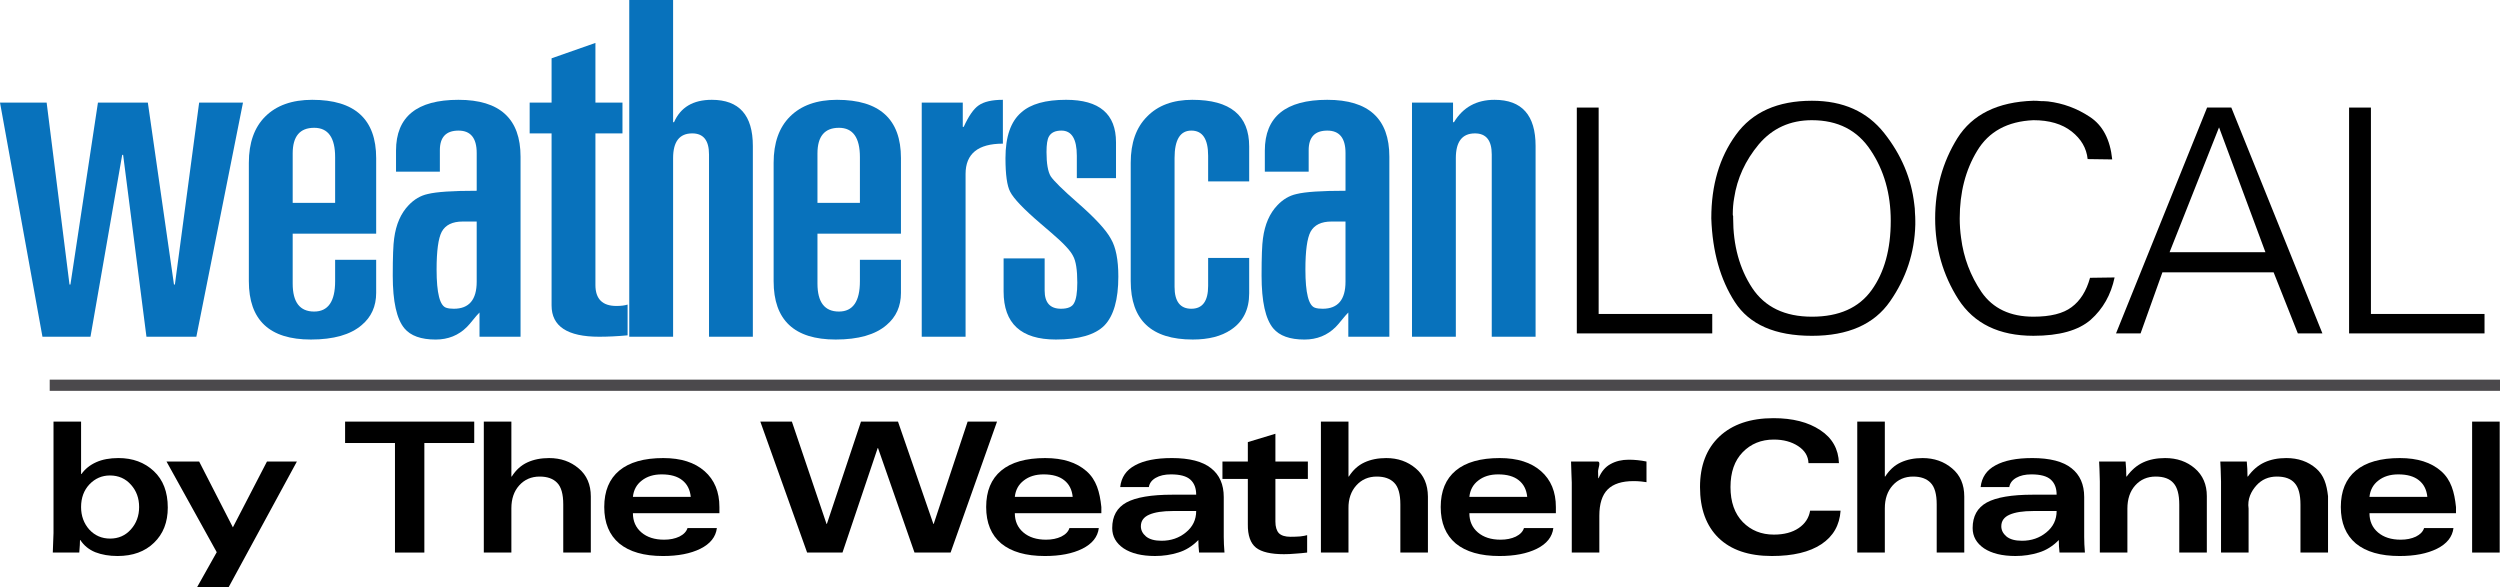 <?xml version="1.0" encoding="UTF-8" standalone="no"?>
<svg
   xmlns:dc="http://purl.org/dc/elements/1.1/"
   xmlns:cc="http://creativecommons.org/ns#"
   xmlns:rdf="http://www.w3.org/1999/02/22-rdf-syntax-ns#"
   xmlns:svg="http://www.w3.org/2000/svg"
   xmlns="http://www.w3.org/2000/svg"
   xmlns:sodipodi="http://sodipodi.sourceforge.net/DTD/sodipodi-0.dtd"
   xmlns:inkscape="http://www.inkscape.org/namespaces/inkscape"
   version="1.1"
   id="svg3788"
   width="1000"
   height="234.925"
   viewBox="0 0 1000 234.925"
   sodipodi:docname="Weatherscan_Local_(1999).svg"
   inkscape:version="1.0.1 (3bc2e813f5, 2020-09-07)">
  <style
     id="style1418"></style>
  <defs
     id="defs3792" />
  <sodipodi:namedview
     pagecolor="#ffffff"
     bordercolor="#666666"
     borderopacity="1"
     objecttolerance="10"
     gridtolerance="10"
     guidetolerance="10"
     inkscape:pageopacity="0"
     inkscape:pageshadow="2"
     inkscape:window-width="1366"
     inkscape:window-height="706"
     id="namedview3790"
     showgrid="false"
     inkscape:zoom="0.43349438"
     inkscape:cx="518.49291"
     inkscape:cy="110.12948"
     inkscape:window-x="-8"
     inkscape:window-y="-8"
     inkscape:window-maximized="1"
     inkscape:current-layer="g3796"
     inkscape:document-rotation="0" />
  <g
     inkscape:groupmode="layer"
     inkscape:label="Image"
     id="g3796"
     transform="translate(289.3,60.083)">
    <g
       id="g1646"
       transform="matrix(2.591,0,0,2.591,-335.165,-91.275)">
      <path
         id="rect1307"
         style="fill:#4b494c;fill-opacity:1;stroke-width:3.565;paint-order:stroke fill markers"
         d="M 25.375,70.647 H 403.696 v 1.73 H 25.375 Z" />
      <g
         id="g1577">
        <path
           id="path1543"
           style="font-style:normal;font-variant:normal;font-weight:bold;font-stretch:normal;font-size:72px;line-height:1.25;font-family:'Univers LT 59 UltraCondensed';-inkscape-font-specification:'Univers LT 59 UltraCondensed, Bold';letter-spacing:-1.4px;word-spacing:0px;fill:#0872bc;fill-opacity:1"
           d="m 48.207,15.408 c -3.12,0 -5.543,0.864 -7.271,2.592 -1.68,1.68 -2.52,4.057 -2.52,7.129 v 18.287 c 0,6 3.192,9 9.576,9 3.504,0 6.12,-0.744 7.848,-2.232 1.488,-1.248 2.232,-2.903 2.232,-4.967 v -5.113 h -6.336 v 3.312 c 0,3.12 -1.08,4.68 -3.24,4.68 -2.208,0 -3.312,-1.44 -3.312,-4.32 V 36.072 H 58.072 V 24.408 c 0,-6 -3.289,-9 -9.865,-9 z m 0.289,4.32 c 2.16,0 3.24,1.511 3.24,4.535 v 7.057 H 45.184 V 23.688 c 0,-2.64 1.105,-3.959 3.312,-3.959 z"
           transform="translate(17.703,12.04)" />
        <path
           id="path1539"
           style="font-style:normal;font-variant:normal;font-weight:bold;font-stretch:normal;font-size:72px;line-height:1.25;font-family:'Univers LT 59 UltraCondensed';-inkscape-font-specification:'Univers LT 59 UltraCondensed, Bold';letter-spacing:-1.4px;word-spacing:0px;fill:#0872bc;fill-opacity:1"
           d="m 70.783,15.408 c -6.432,0 -9.646,2.616 -9.646,7.848 v 3.24 h 6.768 v -3.312 c 0,-2.016 0.959,-3.023 2.879,-3.023 1.872,0 2.809,1.151 2.809,3.455 v 5.832 c -3.696,0 -6.217,0.168 -7.561,0.504 -1.104,0.24 -2.087,0.817 -2.951,1.729 -1.2,1.248 -1.944,2.953 -2.232,5.113 -0.144,0.96 -0.217,2.88 -0.217,5.76 0,3.984 0.601,6.695 1.801,8.135 0.96,1.152 2.568,1.729 4.824,1.729 1.92,0 3.528,-0.647 4.824,-1.943 0.24,-0.24 0.552,-0.6 0.936,-1.08 0.384,-0.48 0.72,-0.864 1.008,-1.152 v 3.744 h 6.336 V 24.191 c 0,-5.856 -3.192,-8.783 -9.576,-8.783 z m 0.648,18.791 h 2.16 v 9.289 c 0,2.784 -1.175,4.176 -3.527,4.176 -0.48,0 -0.864,-0.049 -1.152,-0.145 -1.008,-0.288 -1.512,-2.256 -1.512,-5.904 0,-2.88 0.263,-4.824 0.791,-5.832 0.576,-1.056 1.656,-1.584 3.24,-1.584 z"
           transform="translate(17.703,12.04)" />
        <path
           id="path1531"
           style="font-style:normal;font-variant:normal;font-weight:bold;font-stretch:normal;font-size:72px;line-height:1.25;font-family:'Univers LT 59 UltraCondensed';-inkscape-font-specification:'Univers LT 59 UltraCondensed, Bold';letter-spacing:-1.4px;word-spacing:0px;fill:#0872bc;fill-opacity:1"
           d="m 129.223,15.408 c -3.12,0 -5.543,0.864 -7.271,2.592 -1.68,1.68 -2.52,4.057 -2.52,7.129 v 18.287 c 0,6 3.192,9 9.576,9 3.504,0 6.12,-0.744 7.848,-2.232 1.488,-1.248 2.232,-2.903 2.232,-4.967 v -5.113 h -6.336 v 3.312 c 0,3.12 -1.08,4.68 -3.24,4.68 -2.208,0 -3.312,-1.44 -3.312,-4.32 v -7.703 h 12.889 V 24.408 c 0,-6 -3.289,-9 -9.865,-9 z m 0.289,4.32 c 2.16,0 3.24,1.511 3.24,4.535 v 7.057 h -6.553 V 23.688 c 0,-2.64 1.105,-3.959 3.312,-3.959 z"
           transform="translate(17.703,12.04)" />
        <path
           id="path1521"
           style="font-style:normal;font-variant:normal;font-weight:bold;font-stretch:normal;font-size:72px;line-height:1.25;font-family:'Univers LT 59 UltraCondensed';-inkscape-font-specification:'Univers LT 59 UltraCondensed, Bold';letter-spacing:-1.4px;word-spacing:0px;fill:#0872bc;fill-opacity:1"
           d="m 204.91,15.408 c -6.432,0 -9.646,2.616 -9.646,7.848 v 3.24 h 6.768 v -3.312 c 0,-2.016 0.959,-3.023 2.879,-3.023 1.872,0 2.809,1.151 2.809,3.455 v 5.832 c -3.696,0 -6.217,0.168 -7.561,0.504 -1.104,0.24 -2.087,0.817 -2.951,1.729 -1.2,1.248 -1.944,2.953 -2.232,5.113 -0.144,0.96 -0.215,2.88 -0.215,5.76 0,3.984 0.599,6.695 1.799,8.135 0.96,1.152 2.568,1.729 4.824,1.729 1.92,0 3.528,-0.647 4.824,-1.943 0.24,-0.24 0.552,-0.6 0.936,-1.08 0.384,-0.48 0.72,-0.864 1.008,-1.152 v 3.744 h 6.336 V 24.191 c 0,-5.856 -3.192,-8.783 -9.576,-8.783 z m 0.648,18.791 h 2.16 v 9.289 c 0,2.784 -1.175,4.176 -3.527,4.176 -0.48,0 -0.864,-0.049 -1.152,-0.145 -1.008,-0.288 -1.512,-2.256 -1.512,-5.904 0,-2.88 0.263,-4.824 0.791,-5.832 0.576,-1.056 1.656,-1.584 3.24,-1.584 z"
           transform="translate(17.703,12.04)" />
        <path
           style="font-style:normal;font-variant:normal;font-weight:bold;font-stretch:normal;font-size:72px;line-height:1.25;font-family:'Univers LT 59 UltraCondensed';-inkscape-font-specification:'Univers LT 59 UltraCondensed, Bold';letter-spacing:-1.4px;word-spacing:0px;fill:#0872bc;fill-opacity:1"
           d="m 24.255,64.024 -6.552,-36.144 h 7.2 l 3.528,28.08 h 0.144 l 4.248,-28.08 h 7.704 l 4.032,28.08 h 0.144 l 3.744,-28.08 h 6.768 l -7.2,36.144 h -7.704 l -3.6,-28.08 h -0.144 l -4.896,28.08 z"
           id="path1547" />
        <path
           style="font-style:normal;font-variant:normal;font-weight:bold;font-stretch:normal;font-size:72px;line-height:1.25;font-family:'Univers LT 59 UltraCondensed';-inkscape-font-specification:'Univers LT 59 UltraCondensed, Bold';letter-spacing:-1.4px;word-spacing:0px;fill:#0872bc;fill-opacity:1"
           d="m 102.855,59.2 v -26.568 h -3.384 v -4.752 H 102.855 v -6.84 l 6.768,-2.376 v 9.216 h 4.176 v 4.752 h -4.176 v 23.4 q 0,3.24 3.24,3.24 1.08,0 1.728,-0.216 v 4.752 q -2.376,0.216 -4.392,0.216 -7.344,0 -7.344,-4.824 z"
           id="path1537" />
        <path
           style="font-style:normal;font-variant:normal;font-weight:bold;font-stretch:normal;font-size:72px;line-height:1.25;font-family:'Univers LT 59 UltraCondensed';-inkscape-font-specification:'Univers LT 59 UltraCondensed, Bold';letter-spacing:-1.4px;word-spacing:0px;fill:#0872bc;fill-opacity:1"
           d="m 114.847,64.024 v -51.984 h 6.768 v 18.864 h 0.144 q 1.512,-3.456 5.832,-3.456 6.336,0 6.336,7.128 v 29.448 h -6.768 v -28.152 q 0,-3.24 -2.592,-3.24 -2.952,0 -2.952,3.816 v 27.576 z"
           id="path1535" />
        <path
           style="font-style:normal;font-variant:normal;font-weight:bold;font-stretch:normal;font-size:72px;line-height:1.25;font-family:'Univers LT 59 UltraCondensed';-inkscape-font-specification:'Univers LT 59 UltraCondensed, Bold';letter-spacing:-1.4px;word-spacing:0px;fill:#0872bc;fill-opacity:1"
           d="m 159.999,64.024 v -36.144 h 6.336 v 3.744 h 0.144 q 1.152,-2.52 2.304,-3.312 1.224,-0.864 3.744,-0.864 v 6.768 q -5.76,0 -5.76,4.68 v 25.128 z"
           id="path1529" />
        <path
           style="font-style:normal;font-variant:normal;font-weight:bold;font-stretch:normal;font-size:72px;line-height:1.25;font-family:'Univers LT 59 UltraCondensed';-inkscape-font-specification:'Univers LT 59 UltraCondensed, Bold';letter-spacing:-1.4px;word-spacing:0px;fill:#0872bc;fill-opacity:1"
           d="m 189.991,39.544 h -6.048 v -3.456 q 0,-3.888 -2.376,-3.888 -1.44,0 -1.944,0.936 -0.36,0.648 -0.36,2.376 0,2.664 0.648,3.744 0.72,1.08 4.176,4.104 4.032,3.528 5.112,5.544 1.152,1.944 1.152,5.832 0,5.328 -2.16,7.56 -2.16,2.16 -7.488,2.16 -8.064,0 -8.064,-7.416 v -5.112 h 6.336 v 4.968 q 0,2.808 2.52,2.808 1.584,0 2.016,-0.864 0.504,-0.864 0.504,-3.168 0,-2.952 -0.648,-4.104 -0.576,-1.224 -3.456,-3.672 l -1.512,-1.296 q -3.96,-3.384 -4.752,-4.968 -0.72,-1.368 -0.72,-5.184 0,-4.968 2.448,-7.056 2.16,-1.944 6.912,-1.944 7.704,0 7.704,6.552 z"
           id="path1527" />
        <path
           style="font-style:normal;font-variant:normal;font-weight:bold;font-stretch:normal;font-size:72px;line-height:1.25;font-family:'Univers LT 59 UltraCondensed';-inkscape-font-specification:'Univers LT 59 UltraCondensed, Bold';letter-spacing:-1.4px;word-spacing:0px;fill:#0872bc;fill-opacity:1"
           d="m 192.263,55.456 v -18.288 q 0,-4.608 2.52,-7.128 2.52,-2.592 6.984,-2.592 8.784,0 8.784,7.2 v 5.4 h -6.336 v -3.96 q 0,-3.888 -2.592,-3.888 -2.592,0 -2.592,4.248 v 19.872 q 0,3.384 2.592,3.384 2.592,0 2.592,-3.528 v -4.32 h 6.336 v 5.472 q 0,3.744 -2.808,5.616 -2.232,1.512 -5.904,1.512 -9.576,0 -9.576,-9 z"
           id="path1525" />
        <path
           style="font-style:normal;font-variant:normal;font-weight:bold;font-stretch:normal;font-size:72px;line-height:1.25;font-family:'Univers LT 59 UltraCondensed';-inkscape-font-specification:'Univers LT 59 UltraCondensed, Bold';letter-spacing:-1.4px;word-spacing:0px;fill:#0872bc;fill-opacity:1"
           d="m 235.686,64.024 v -36.144 h 6.336 v 3.024 h 0.144 q 2.088,-3.456 6.264,-3.456 6.336,0 6.336,7.128 v 29.448 h -6.768 v -28.152 q 0,-3.24 -2.592,-3.24 -2.952,0 -2.952,3.816 v 27.576 z"
           id="path4385" />
      </g>
      <g
         id="g1584">
        <path
           id="path1504"
           style="font-style:normal;font-variant:normal;font-weight:bold;font-stretch:normal;font-size:52.667px;line-height:1.25;font-family:Univers-Light-Light;-inkscape-font-specification:'Univers-Light-Light Bold';letter-spacing:-1.15px;word-spacing:0px;fill:#000000;fill-opacity:1"
           d="m 340.732,16.605 -14.061,34.865 h 3.791 l 3.371,-9.428 h 17.17 l 3.738,9.428 h 3.793 l -14.062,-34.865 z m 1.844,3.055 7.162,19.275 h -14.799 z"
           transform="translate(17.703,12.04)" />
        <path
           id="path1510"
           style="font-style:normal;font-variant:normal;font-weight:bold;font-stretch:normal;font-size:52.667px;line-height:1.25;font-family:Univers-Light-Light;-inkscape-font-specification:'Univers-Light-Light Bold';letter-spacing:-1.15px;word-spacing:0px;fill:#000000;fill-opacity:1"
           d="m 279.727,15.553 c -5.302,0 -9.218,1.755 -11.746,5.266 -2.528,3.476 -3.791,7.76 -3.791,12.852 v 0.053 c 0.176,5.126 1.388,9.426 3.635,12.902 2.247,3.476 6.214,5.215 11.902,5.215 5.583,0 9.603,-1.774 12.061,-5.32 2.493,-3.581 3.791,-7.531 3.896,-11.85 V 34.406 34.092 c 0,-0.421 -0.018,-0.844 -0.053,-1.266 0,-0.421 -0.035,-0.86 -0.105,-1.316 -0.456,-3.968 -2.001,-7.62 -4.635,-10.955 -2.633,-3.336 -6.354,-5.002 -11.164,-5.002 z m 0,3.002 c 4.003,0 7.022,1.545 9.059,4.635 2.072,3.09 3.107,6.724 3.107,10.902 0,4.389 -0.983,7.951 -2.949,10.689 -1.966,2.739 -5.039,4.109 -9.217,4.109 -4.178,0 -7.251,-1.474 -9.217,-4.424 -1.966,-2.984 -2.949,-6.584 -2.949,-10.797 v -0.105 -0.211 c -0.035,-0.07 -0.053,-0.141 -0.053,-0.211 v -0.158 c 0,-0.386 0.018,-0.79 0.053,-1.211 0.035,-0.421 0.088,-0.825 0.158,-1.211 0.456,-3.02 1.719,-5.777 3.791,-8.27 2.107,-2.493 4.846,-3.738 8.217,-3.738 z"
           transform="translate(17.703,12.04)" />
        <path
           style="font-style:normal;font-variant:normal;font-weight:bold;font-stretch:normal;font-size:52.667px;line-height:1.25;font-family:Univers-Light-Light;-inkscape-font-specification:'Univers-Light-Light Bold';letter-spacing:-1.15px;word-spacing:0px;fill:#000000;fill-opacity:1"
           d="m 261.131,28.645 h 3.371 v 31.863 h 17.538 v 3.002 h -20.909 z"
           id="path1514" />
        <path
           style="font-style:normal;font-variant:normal;font-weight:bold;font-stretch:normal;font-size:52.667px;line-height:1.25;font-family:Univers-Light-Light;-inkscape-font-specification:'Univers-Light-Light Bold';letter-spacing:-1.15px;word-spacing:0px;fill:#000000;fill-opacity:1"
           d="m 339.994,36.598 q -0.263,-2.528 -2.475,-4.266 -2.212,-1.738 -5.899,-1.738 -6.004,0.263 -8.69,4.74 -2.686,4.424 -2.686,10.428 0,0.737 0.053,1.527 0.053,0.737 0.158,1.475 0.579,4.582 3.16,8.374 2.633,3.792 8.005,3.792 3.95,0 5.899,-1.475 2.001,-1.475 2.844,-4.529 l 3.792,-0.053 q -0.843,4.003 -3.687,6.531 -2.844,2.475 -8.848,2.475 -7.953,0 -11.587,-5.635 -3.581,-5.635 -3.581,-12.482 0,-6.847 3.423,-12.377 3.476,-5.53 11.745,-5.793 0.579,0 1.106,0.053 0.579,0 1.159,0.053 3.476,0.421 6.425,2.37 3.002,1.949 3.476,6.583 l -3.792,-0.053 z"
           id="path1508" />
        <path
           style="font-style:normal;font-variant:normal;font-weight:bold;font-stretch:normal;font-size:52.667px;line-height:1.25;font-family:Univers-Light-Light;-inkscape-font-specification:'Univers-Light-Light Bold';letter-spacing:-1.15px;word-spacing:0px;fill:#000000;fill-opacity:1"
           d="m 380.355,28.645 h 3.371 v 31.863 h 17.538 v 3.002 h -20.909 z"
           id="path1147" />
      </g>
      <g
         id="g1605">
        <path
           id="path1443"
           style="font-weight:bold;font-size:28px;line-height:1.25;font-family:'Univers LT W05';-inkscape-font-specification:'Univers LT W05 Bold';letter-spacing:-1.01px;word-spacing:-1.6px;fill:#000000;fill-opacity:1"
           d="m 370.504,70.715 c -2.987,0 -5.255,0.644 -6.805,1.932 -1.549,1.288 -2.324,3.165 -2.324,5.629 0,2.445 0.775,4.32 2.324,5.627 1.568,1.288 3.817,1.934 6.748,1.934 2.333,0 4.256,-0.374 5.768,-1.121 1.531,-0.765 2.381,-1.829 2.549,-3.191 h -4.535 c -0.168,0.541 -0.59,0.98 -1.262,1.316 -0.672,0.317 -1.456,0.475 -2.352,0.475 -1.456,0 -2.623,-0.372 -3.5,-1.119 -0.877,-0.747 -1.316,-1.737 -1.316,-2.969 h 13.357 v -0.951 c -0.246,-2.339 -0.766,-4.201 -2.297,-5.545 -1.531,-1.344 -3.649,-2.016 -6.355,-2.016 z m -0.252,2.52 c 1.363,0 2.417,0.299 3.164,0.896 0.765,0.597 1.204,1.456 1.316,2.576 h -8.934 c 0.112,-1.064 0.57,-1.904 1.373,-2.52 0.803,-0.635 1.829,-0.953 3.08,-0.953 z"
           transform="translate(17.703,12.04)" />
        <path
           id="path1451"
           style="font-weight:bold;font-size:28px;line-height:1.25;font-family:'Univers LT W05';-inkscape-font-specification:'Univers LT W05 Bold';letter-spacing:-1.01px;word-spacing:-1.6px;fill:#000000;fill-opacity:1"
           d="m 313.721,70.715 c -2.408,0 -4.292,0.374 -5.654,1.121 -1.363,0.728 -2.129,1.847 -2.297,3.359 h 4.424 c 0.093,-0.597 0.448,-1.073 1.064,-1.428 0.616,-0.355 1.4,-0.533 2.352,-0.533 1.4,0 2.399,0.271 2.996,0.812 0.597,0.541 0.896,1.316 0.896,2.324 h -3.668 c -3.267,0 -5.639,0.402 -7.113,1.205 -1.456,0.803 -2.184,2.118 -2.184,3.947 0,1.288 0.588,2.334 1.764,3.137 1.195,0.784 2.811,1.176 4.846,1.176 1.269,0 2.464,-0.179 3.584,-0.533 1.139,-0.336 2.174,-0.98 3.107,-1.932 0,0.336 0.009,0.663 0.027,0.98 0.019,0.317 0.047,0.634 0.084,0.951 h 3.92 c -0.037,-0.429 -0.065,-0.849 -0.084,-1.26 -0.019,-0.429 -0.027,-0.812 -0.027,-1.148 v -6.16 c 0,-1.941 -0.654,-3.425 -1.961,-4.451 -1.307,-1.045 -3.332,-1.568 -6.076,-1.568 z m 0.168,8.176 h 3.613 c 0,1.344 -0.532,2.446 -1.596,3.305 -1.045,0.859 -2.296,1.287 -3.752,1.287 -1.064,0 -1.867,-0.224 -2.408,-0.672 -0.523,-0.448 -0.785,-0.969 -0.785,-1.566 0,-0.821 0.43,-1.42 1.289,-1.793 0.859,-0.373 2.071,-0.561 3.639,-0.561 z"
           transform="translate(17.703,12.04)" />
        <path
           id="path1479"
           style="font-weight:bold;font-size:28px;line-height:1.25;font-family:'Univers LT W05';-inkscape-font-specification:'Univers LT W05 Bold';letter-spacing:-1.01px;word-spacing:-1.6px;fill:#000000;fill-opacity:1"
           d="m 102.41,70.715 c -2.987,0 -5.253,0.644 -6.803,1.932 -1.549,1.288 -2.324,3.165 -2.324,5.629 0,2.445 0.775,4.32 2.324,5.627 1.568,1.288 3.817,1.934 6.748,1.934 2.333,0 4.256,-0.374 5.768,-1.121 1.531,-0.765 2.379,-1.829 2.547,-3.191 h -4.535 c -0.168,0.541 -0.588,0.98 -1.26,1.316 -0.672,0.317 -1.456,0.475 -2.352,0.475 -1.456,0 -2.623,-0.372 -3.5,-1.119 -0.877,-0.747 -1.316,-1.737 -1.316,-2.969 H 111.062 v -0.951 c 0,-2.352 -0.764,-4.201 -2.295,-5.545 -1.531,-1.344 -3.651,-2.016 -6.357,-2.016 z m -0.252,2.52 c 1.363,0 2.417,0.299 3.164,0.896 0.765,0.597 1.204,1.456 1.316,2.576 h -8.932 c 0.112,-1.064 0.568,-1.904 1.371,-2.52 0.803,-0.635 1.829,-0.953 3.08,-0.953 z"
           transform="translate(17.703,12.04)" />
        <path
           id="path1489"
           style="font-weight:bold;font-size:28px;line-height:1.25;font-family:'Univers LT W05';-inkscape-font-specification:'Univers LT W05 Bold';letter-spacing:-1.01px;word-spacing:-1.6px;fill:#000000;fill-opacity:1"
           d="m 8.26,65.088 v 17.191 c -0.019,0.84 -0.055,1.847 -0.111,3.023 h 4.088 c 0.075,-0.877 0.111,-1.521 0.111,-1.932 h 0.057 c 0.541,0.84 1.308,1.466 2.297,1.877 1.008,0.392 2.155,0.588 3.443,0.588 2.352,0 4.229,-0.682 5.629,-2.045 1.419,-1.363 2.127,-3.173 2.127,-5.432 0,-2.408 -0.719,-4.285 -2.156,-5.629 -1.437,-1.344 -3.256,-2.016 -5.459,-2.016 -1.344,0 -2.493,0.215 -3.445,0.645 -0.952,0.429 -1.708,1.036 -2.268,1.82 h -0.057 v -8.092 z m 8.709,8.314 c 1.325,0 2.408,0.478 3.248,1.43 0.84,0.933 1.26,2.081 1.26,3.443 0,1.363 -0.428,2.521 -1.287,3.473 -0.84,0.933 -1.905,1.398 -3.193,1.398 -1.288,0 -2.36,-0.465 -3.219,-1.398 -0.84,-0.952 -1.262,-2.11 -1.262,-3.473 0,-1.419 0.43,-2.585 1.289,-3.5 0.877,-0.915 1.932,-1.373 3.164,-1.373 z"
           transform="translate(17.703,12.04)" />
        <path
           id="path1473"
           style="font-weight:bold;font-size:28px;line-height:1.25;font-family:'Univers LT W05';-inkscape-font-specification:'Univers LT W05 Bold';letter-spacing:-1.01px;word-spacing:-1.6px;fill:#000000;fill-opacity:1"
           d="m 161.373,70.715 c -2.987,0 -5.255,0.644 -6.805,1.932 -1.549,1.288 -2.324,3.165 -2.324,5.629 0,2.445 0.775,4.32 2.324,5.627 1.568,1.288 3.817,1.934 6.748,1.934 2.333,0 4.256,-0.374 5.768,-1.121 1.531,-0.765 2.381,-1.829 2.549,-3.191 h -4.537 c -0.168,0.541 -0.588,0.98 -1.26,1.316 -0.672,0.317 -1.456,0.475 -2.352,0.475 -1.456,0 -2.623,-0.372 -3.5,-1.119 -0.877,-0.747 -1.316,-1.737 -1.316,-2.969 h 13.357 v -0.951 c -0.246,-2.339 -0.766,-4.201 -2.297,-5.545 -1.531,-1.344 -3.649,-2.016 -6.355,-2.016 z m -0.252,2.52 c 1.363,0 2.417,0.299 3.164,0.896 0.765,0.597 1.204,1.456 1.316,2.576 h -8.934 c 0.112,-1.064 0.57,-1.904 1.373,-2.52 0.803,-0.635 1.829,-0.953 3.08,-0.953 z"
           transform="translate(17.703,12.04)" />
        <path
           id="path1469"
           style="font-weight:bold;font-size:28px;line-height:1.25;font-family:'Univers LT W05';-inkscape-font-specification:'Univers LT W05 Bold';letter-spacing:-1.01px;word-spacing:-1.6px;fill:#000000;fill-opacity:1"
           d="m 180.887,70.715 c -2.408,0 -4.294,0.374 -5.656,1.121 -1.363,0.728 -2.127,1.847 -2.295,3.359 h 4.424 c 0.093,-0.597 0.446,-1.073 1.062,-1.428 0.616,-0.355 1.402,-0.533 2.354,-0.533 1.4,0 2.399,0.271 2.996,0.812 0.597,0.541 0.895,1.316 0.895,2.324 h -3.668 c -3.267,0 -5.637,0.402 -7.111,1.205 -1.456,0.803 -2.184,2.118 -2.184,3.947 0,1.288 0.588,2.334 1.764,3.137 1.195,0.784 2.809,1.176 4.844,1.176 1.269,0 2.464,-0.179 3.584,-0.533 1.139,-0.336 2.174,-0.98 3.107,-1.932 0,0.336 0.011,0.663 0.029,0.98 0.019,0.317 0.047,0.634 0.084,0.951 h 3.92 c -0.037,-0.429 -0.065,-0.849 -0.084,-1.26 -0.019,-0.429 -0.029,-0.812 -0.029,-1.148 v -6.16 c 0,-1.941 -0.652,-3.425 -1.959,-4.451 -1.307,-1.045 -3.332,-1.568 -6.076,-1.568 z m 0.168,8.176 h 3.611 c 0,1.344 -0.532,2.446 -1.596,3.305 -1.045,0.859 -2.296,1.287 -3.752,1.287 -1.064,0 -1.867,-0.224 -2.408,-0.672 -0.523,-0.448 -0.783,-0.969 -0.783,-1.566 0,-0.821 0.428,-1.42 1.287,-1.793 0.859,-0.373 2.073,-0.561 3.641,-0.561 z"
           transform="translate(17.703,12.04)" />
        <path
           id="path1461"
           style="font-weight:bold;font-size:28px;line-height:1.25;font-family:'Univers LT W05';-inkscape-font-specification:'Univers LT W05 Bold';letter-spacing:-1.01px;word-spacing:-1.6px;fill:#000000;fill-opacity:1"
           d="m 231.543,70.715 c -2.987,0 -5.253,0.644 -6.803,1.932 -1.549,1.288 -2.324,3.165 -2.324,5.629 0,2.445 0.775,4.32 2.324,5.627 1.568,1.288 3.817,1.934 6.748,1.934 2.333,0 4.256,-0.374 5.768,-1.121 1.531,-0.765 2.379,-1.829 2.547,-3.191 h -4.535 c -0.168,0.541 -0.588,0.98 -1.26,1.316 -0.672,0.317 -1.456,0.475 -2.352,0.475 -1.456,0 -2.623,-0.372 -3.5,-1.119 -0.877,-0.747 -1.316,-1.737 -1.316,-2.969 h 13.355 v -0.951 c 0,-2.352 -0.764,-4.201 -2.295,-5.545 -1.531,-1.344 -3.651,-2.016 -6.357,-2.016 z m -0.252,2.52 c 1.363,0 2.417,0.299 3.164,0.896 0.765,0.597 1.204,1.456 1.316,2.576 h -8.932 c 0.112,-1.064 0.568,-1.904 1.371,-2.52 0.803,-0.635 1.829,-0.953 3.08,-0.953 z"
           transform="translate(17.703,12.04)" />
        <path
           style="font-weight:bold;font-size:28px;line-height:1.25;font-family:'Univers LT W05';-inkscape-font-specification:'Univers LT W05 Bold';letter-spacing:-1.01px;word-spacing:-1.6px;fill:#000000;fill-opacity:1"
           d="m 48.446,83.287 5.208,10.164 5.264,-10.164 h 4.62 l -10.556,19.432 h -4.872 l 3.052,-5.432 -7.756,-14 z"
           id="path1487" />
        <path
           style="font-weight:bold;font-size:28px;line-height:1.25;font-family:'Univers LT W05';-inkscape-font-specification:'Univers LT W05 Bold';letter-spacing:-1.01px;word-spacing:-1.6px;fill:#000000;fill-opacity:1"
           d="m 90.914,77.127 v 3.304 h -7.7 v 16.912 h -4.536 v -16.912 h -7.7 v -3.304 z"
           id="path1485" />
        <path
           style="font-weight:bold;font-size:28px;line-height:1.25;font-family:'Univers LT W05';-inkscape-font-specification:'Univers LT W05 Bold';letter-spacing:-1.01px;word-spacing:-1.6px;fill:#000000;fill-opacity:1"
           d="m 96.648,77.127 v 8.484 h 0.056 c 0.635,-1.008 1.437,-1.736 2.408,-2.184 0.971,-0.448 2.091,-0.672 3.36,-0.672 1.792,0 3.313,0.532 4.564,1.596 1.251,1.045 1.876,2.492 1.876,4.34 v 8.652 h -4.256 v -7.448 c 0,-1.587 -0.317,-2.697 -0.952,-3.332 -0.616,-0.635 -1.512,-0.952 -2.688,-0.952 -1.288,0 -2.343,0.457 -3.164,1.372 -0.803,0.896 -1.204,2.072 -1.204,3.528 v 6.832 h -4.256 v -20.216 z"
           id="path1483" />
        <path
           style="font-weight:bold;font-size:28px;line-height:1.25;font-family:'Univers LT W05';-inkscape-font-specification:'Univers LT W05 Bold';letter-spacing:-1.01px;word-spacing:-1.6px;fill:#000000;fill-opacity:1"
           d="m 139.954,77.127 5.348,15.792 h 0.056 l 5.264,-15.792 h 5.712 l 5.46,15.792 h 0.056 l 5.236,-15.792 h 4.536 l -7.168,20.216 h -5.572 l -5.628,-16.128 h -0.056 l -5.432,16.128 h -5.46 l -7.224,-20.216 z"
           id="path1477" />
        <path
           style="font-weight:bold;font-size:28px;line-height:1.25;font-family:'Univers LT W05';-inkscape-font-specification:'Univers LT W05 Bold';letter-spacing:-1.01px;word-spacing:-1.6px;fill:#000000;fill-opacity:1"
           d="m 214.599,83.287 h 5.012 v 2.688 h -5.012 v 6.58 c 0,0.803 0.177,1.4 0.532,1.792 0.373,0.373 0.971,0.56 1.792,0.56 0.541,0 1.045,-0.019 1.512,-0.056 0.467,-0.056 0.821,-0.121 1.064,-0.196 v 2.688 c -0.597,0.075 -1.204,0.131 -1.82,0.168 -0.616,0.056 -1.204,0.084 -1.764,0.084 -2.016,0 -3.453,-0.336 -4.312,-1.008 -0.84,-0.672 -1.285,-1.876 -1.26,-3.612 v -7 h -3.92 v -2.688 h 3.92 v -2.996 l 4.256,-1.288 z"
           id="path1467" />
        <path
           style="font-weight:bold;font-size:28px;line-height:1.25;font-family:'Univers LT W05';-inkscape-font-specification:'Univers LT W05 Bold';letter-spacing:-1.01px;word-spacing:-1.6px;fill:#000000;fill-opacity:1"
           d="m 225.881,77.127 v 8.484 h 0.056 c 0.635,-1.008 1.437,-1.736 2.408,-2.184 0.971,-0.448 2.091,-0.672 3.36,-0.672 1.792,0 3.313,0.532 4.564,1.596 1.251,1.045 1.855,2.492 1.876,4.34 v 8.652 h -4.256 v -7.448 c 0,-1.587 -0.317,-2.697 -0.952,-3.332 -0.616,-0.635 -1.512,-0.952 -2.688,-0.952 -1.288,0 -2.343,0.457 -3.164,1.372 -0.803,0.896 -1.225,2.072 -1.204,3.528 v 6.832 h -4.256 v -20.216 z"
           id="path1465" />
        <path
           style="font-weight:bold;font-size:28px;line-height:1.25;font-family:'Univers LT W05';-inkscape-font-specification:'Univers LT W05 Bold';letter-spacing:-1.01px;word-spacing:-1.6px;fill:#000000;fill-opacity:1"
           d="m 271.889,86.479 c -0.056,0 -0.121,-0.009 -0.196,-0.028 -0.056,-0.019 -0.271,-0.047 -0.644,-0.084 -0.373,-0.037 -0.756,-0.056 -1.148,-0.056 -1.811,0 -3.145,0.429 -4.004,1.288 -0.859,0.859 -1.288,2.212 -1.288,4.06 v 5.684 h -4.256 v -10.808 c 0,-0.355 -0.019,-0.849 -0.056,-1.484 -0.019,-0.653 -0.037,-1.241 -0.056,-1.764 h 4.088 c 0.599,0 0.065,1.111 0.084,1.54 0.019,0.429 0.028,0.775 0.028,1.036 h 0.056 c 0.429,-1.027 1.045,-1.755 1.848,-2.184 0.803,-0.448 1.736,-0.672 2.8,-0.672 0.896,0 1.811,0.093 2.744,0.28 z"
           id="path1459" />
        <path
           style="font-weight:bold;font-size:28px;line-height:1.25;font-family:'Univers LT W05';-inkscape-font-specification:'Univers LT W05 Bold';letter-spacing:-1.01px;word-spacing:-1.6px;fill:#000000;fill-opacity:1"
           d="m 296.897,83.539 c -0.037,-1.083 -0.569,-1.96 -1.596,-2.632 -1.027,-0.672 -2.277,-1.008 -3.752,-1.008 -1.941,0 -3.547,0.653 -4.816,1.96 -1.251,1.288 -1.876,3.08 -1.876,5.376 0,2.296 0.635,4.097 1.904,5.404 1.269,1.288 2.865,1.932 4.788,1.932 1.568,0 2.847,-0.336 3.836,-1.008 0.989,-0.672 1.577,-1.568 1.764,-2.688 h 4.704 c -0.149,2.24 -1.139,3.967 -2.968,5.18 -1.829,1.213 -4.377,1.82 -7.644,1.82 -3.565,0 -6.309,-0.933 -8.232,-2.8 -1.904,-1.867 -2.856,-4.48 -2.856,-7.84 0,-3.323 0.999,-5.927 2.996,-7.812 2.016,-1.885 4.797,-2.828 8.344,-2.828 2.968,0 5.376,0.616 7.224,1.848 1.848,1.213 2.809,2.912 2.884,5.096 z"
           id="path1457" />
        <path
           style="font-weight:bold;font-size:28px;line-height:1.25;font-family:'Univers LT W05';-inkscape-font-specification:'Univers LT W05 Bold';letter-spacing:-1.01px;word-spacing:-1.6px;fill:#000000;fill-opacity:1"
           d="m 308.683,77.127 v 8.484 h 0.056 c 0.635,-1.008 1.437,-1.736 2.408,-2.184 0.971,-0.448 2.091,-0.672 3.36,-0.672 1.792,0 3.313,0.532 4.564,1.596 1.251,1.045 1.876,2.492 1.876,4.34 v 8.652 h -4.256 v -7.448 c 0,-1.587 -0.317,-2.697 -0.952,-3.332 -0.616,-0.635 -1.512,-0.952 -2.688,-0.952 -1.288,0 -2.343,0.457 -3.164,1.372 -0.803,0.896 -1.204,2.072 -1.204,3.528 v 6.832 h -4.256 v -20.216 z"
           id="path1455" />
        <path
           style="font-weight:bold;font-size:28px;line-height:1.25;font-family:'Univers LT W05';-inkscape-font-specification:'Univers LT W05 Bold';letter-spacing:-1.01px;word-spacing:-1.6px;fill:#000000;fill-opacity:1"
           d="m 354.139,97.343 v -7.392 c 0,-1.568 -0.299,-2.679 -0.896,-3.332 -0.579,-0.672 -1.493,-1.008 -2.744,-1.008 -1.288,0 -2.343,0.457 -3.164,1.372 -0.803,0.896 -1.204,2.091 -1.204,3.584 v 6.776 h -4.256 v -10.976 c -0.037,-1.549 -0.075,-2.576 -0.112,-3.08 h 4.088 c 0.037,0.355 0.065,0.737 0.084,1.148 0.019,0.411 0.028,0.803 0.028,1.176 h 0.056 c 0.728,-1.008 1.577,-1.736 2.548,-2.184 0.971,-0.448 2.1,-0.672 3.388,-0.672 1.829,0 3.36,0.532 4.592,1.596 1.232,1.064 1.848,2.492 1.848,4.284 v 8.708 z"
           id="path1449" />
        <path
           style="font-weight:bold;font-size:28px;line-height:1.25;font-family:'Univers LT W05';-inkscape-font-specification:'Univers LT W05 Bold';letter-spacing:-1.01px;word-spacing:-1.6px;fill:#000000;fill-opacity:1"
           d="m 372.849,97.343 v -7.392 c 0,-1.568 -0.299,-2.679 -0.896,-3.332 -0.579,-0.672 -1.493,-1.008 -2.744,-1.008 -1.288,0 -2.343,0.457 -3.164,1.372 -0.803,0.896 -1.422,2.107 -1.204,3.584 v 6.776 h -4.256 v -10.976 c -0.037,-1.549 -0.075,-2.576 -0.112,-3.08 h 4.088 c 0.037,0.355 0.065,0.737 0.084,1.148 0.019,0.411 0.028,0.803 0.028,1.176 h 0.056 c 0.728,-1.008 1.577,-1.736 2.548,-2.184 0.971,-0.448 2.1,-0.672 3.388,-0.672 1.829,0 3.36,0.532 4.592,1.596 1.232,1.064 1.644,2.504 1.848,4.284 v 8.708 z"
           id="path1447" />
        <path
           style="font-weight:bold;font-size:28px;line-height:1.25;font-family:'Univers LT W05';-inkscape-font-specification:'Univers LT W05 Bold';letter-spacing:-1.01px;word-spacing:-1.6px;fill:#000000;fill-opacity:1"
           d="m 403.605,77.127 v 20.216 H 399.349 v -20.216 z"
           id="path1251" />
      </g>
    </g>
  </g>
</svg>
